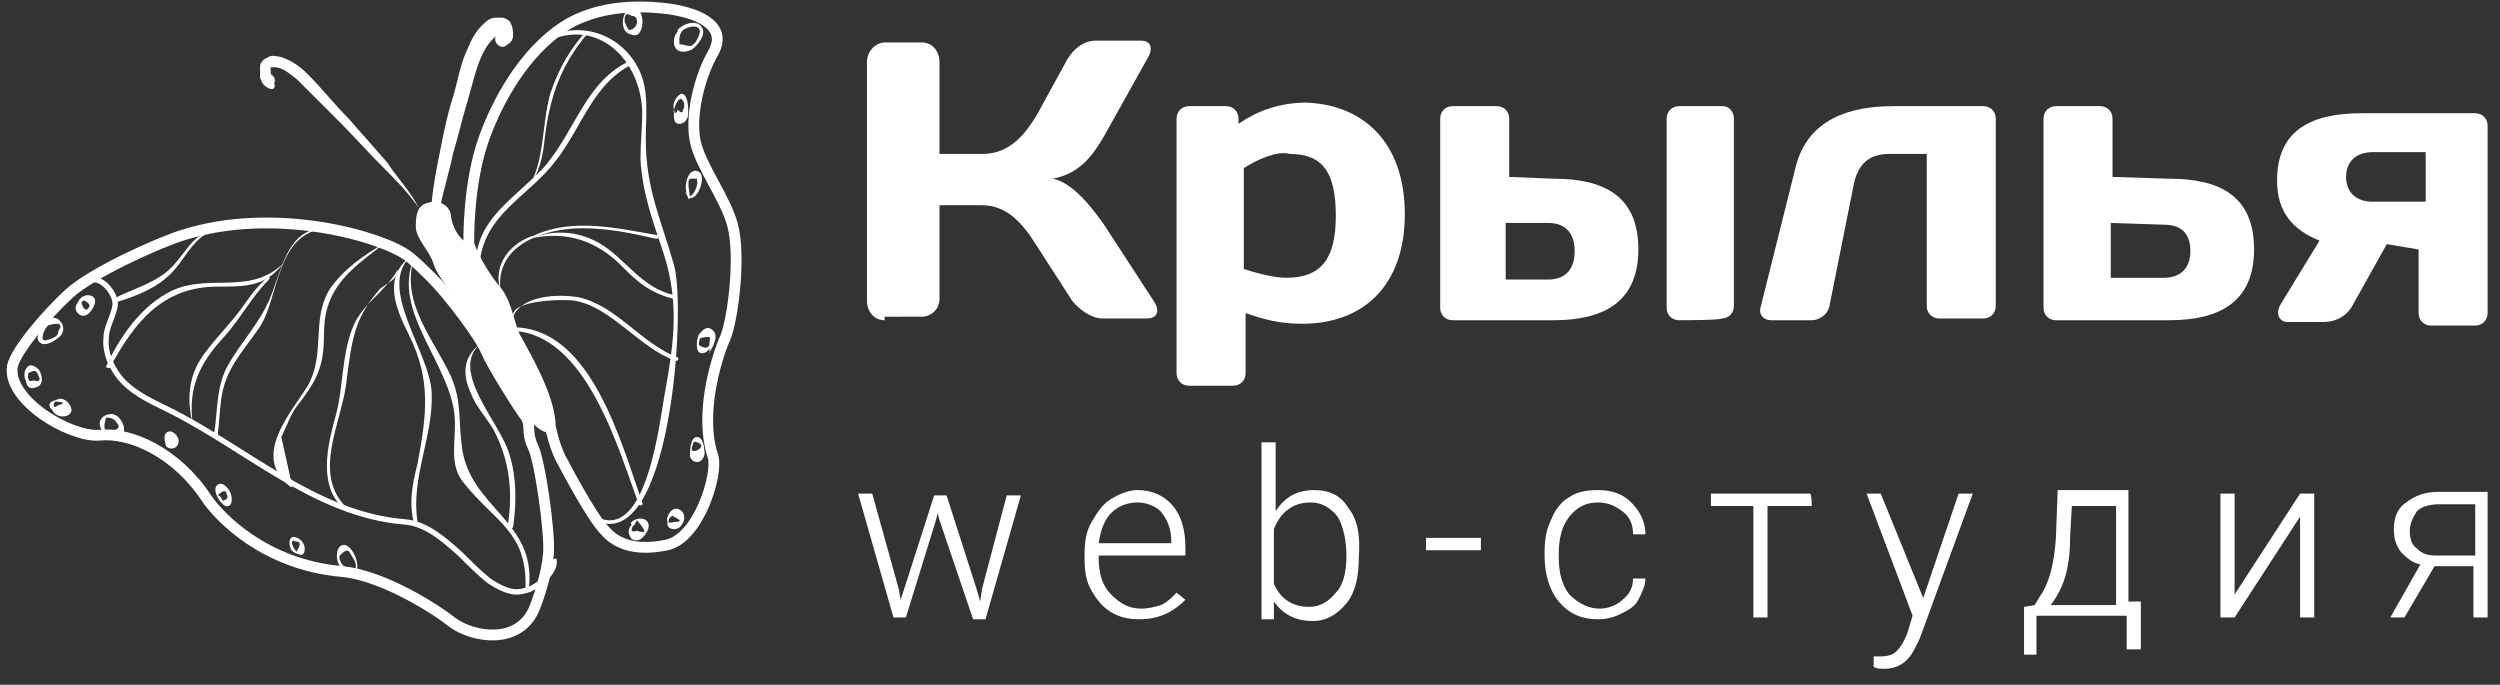 <?xml version="1.0" encoding="utf-8"?>
<!-- Generator: Adobe Illustrator 21.0.0, SVG Export Plug-In . SVG Version: 6.00 Build 0)  -->
<svg version="1.1" id="Слой_1" xmlns="http://www.w3.org/2000/svg" xmlns:xlink="http://www.w3.org/1999/xlink" x="0px" y="0px"
	 viewBox="0 0 141.3 38.7" style="enable-background:new 0 0 141.3 38.7;" xml:space="preserve">
<rect x="0" y="0" width="141.3" height="38.7" fill="#333333" stroke="none"/>
<style type="text/css">
	.st0{fill:#FFFFFF;}
	.st1{fill:none;stroke:#FFFFFF;stroke-width:0.61;stroke-miterlimit:10;}
	.st2{fill:none;stroke:#FFFFFF;stroke-width:0.305;stroke-miterlimit:10;}
</style>
<g>
	<path class="st0" d="M26.9,14.7c0.4,0.7,1.6,2.2,1.9,3.1c0.3,0.9,1,2.7,1.7,3.7c0.6,1.1,1.1,2.6,0.6,2.9c-0.5,0.3-1.8-1.2-2.3-2.3
		c-0.6-1.1-1.7-3.5-2.4-4.4s-1.7-2.1-1.9-2.8s-1-1.4-1-2.1c0-1.1,0.3-1.3,1-1.4c0.6,0,1,0.4,1,0.9c0.1,0.5,0.3,0.9,0.6,1.2
		C26.5,13.8,26.9,14.7,26.9,14.7z"/>
	<g>
		<path class="st0" d="M24.4,11.4c0.1-1,0.3-2,0.5-3c0.2-1,0.4-2,0.7-2.9c0.3-1,0.4-1.9,0.9-2.9c0.2-0.5,0.5-1,1-1.4
			c0.1-0.1,0.3-0.2,0.5-0.2c0.1,0,0.2,0,0.4,0c0.1,0,0.3,0.1,0.4,0.2C29,1.5,29,1.8,29,2s-0.1,0.4-0.3,0.5c-0.2,0.2-0.4,0.2-0.6,0
			c-0.1-0.1-0.2-0.4,0-0.5l0,0l0.1-0.1l0,0h0.1l0,0c0,0-0.1,0-0.2,0.1c-0.3,0.2-0.6,0.6-0.8,1c-0.4,0.8-0.6,1.8-0.9,2.8
			s-0.5,1.9-0.8,2.9c-0.2,1-0.5,1.9-0.7,2.9l0,0c0,0.1-0.1,0.2-0.2,0.1C24.5,11.6,24.4,11.5,24.4,11.4z"/>
	</g>
	<g>
		<path class="st0" d="M23.7,11.8c-0.6-0.9-1.4-1.7-2.2-2.5s-1.5-1.6-2.3-2.4c-0.8-0.8-1.6-1.6-2.4-2.4c-0.4-0.3-0.8-0.7-1.3-0.7
			c-0.1,0-0.2,0-0.2,0l0,0l0,0c0,0.1,0,0.2,0,0.3c0,0.1,0.1,0.1,0,0.1c0.2,0.1,0.3,0.3,0.2,0.5C15.6,5,15.4,5.1,15.2,5
			c-0.4-0.2-0.4-0.4-0.5-0.6c0-0.2,0-0.4,0-0.6c0-0.1,0-0.2,0.1-0.3c0.1-0.2,0.3-0.2,0.4-0.3c0.2-0.1,0.4,0,0.6,0
			c0.7,0.2,1.2,0.6,1.6,1c0.8,0.8,1.5,1.7,2.3,2.5c0.7,0.8,1.5,1.7,2.2,2.5C22.4,10,23.2,10.8,23.7,11.8c0.1,0.1,0.1,0.2,0,0.2
			C23.8,11.9,23.7,11.9,23.7,11.8L23.7,11.8z"/>
	</g>
	<path class="st1" d="M40.3,25.8c0.3,1-0.8,4.6-2.6,5c-0.5,0.1-2.4,0.5-3.5-0.8c-0.8-0.8-2.4-3.9-2.4-3.9s-0.4-0.6-0.7-2
		c0-1.7-1.6-4.3-1.9-4.9c-0.4-0.6-0.5-1.9-1.1-2.7c-0.6-0.7-1.3-1.8-1.6-2.7c0,0-0.1-3.4,0.9-6.1s2.7-5.2,4.8-6.4
		c2.2-1.2,4.7-0.9,5.6-0.8c2,0.3,3.3,1.1,2.5,2.5c-0.8,1.4-1.3,3.6-1,5c0.3,1.4,1.7,3.2,2.1,4.7c0.5,1.8,0,5.7-0.5,6.6
		C40.5,20.3,39.5,23.4,40.3,25.8z"/>
	<path class="st1" d="M30.2,34.4c0.2-0.5,0.7-1.9,0.8-3.1s-0.5-5.4-0.9-6.1c-0.4-0.9,0-1.2-0.5-1.8c-0.5-0.7-1.8-2.8-2.1-3.5
		c-0.3-0.8-2.1-3.2-3.1-4.2s-1.3-1.2-1.3-1.2c-1.4-1.1-7.5-2.9-12.8-1.2c-1.3,0.4-5.1,2.1-6.4,3.3s-3,3.2-3.2,4.1
		c-0.3,1.9,3.2,4,4.9,3.9c1.8-0.2,4.4,1,6.1,3.6c0.7,1,3.2,3.7,7.6,4.1c2.3,0.2,5.3,2.1,6.3,2.9C26.7,36,29.3,36.5,30.2,34.4z"/>
	<g>
		<g>
			<path class="st0" d="M27.1,15c0.2-2.9,2.8-3.9,4.3-5.9c1.5-1.9,2.1-4.4,4.4-5.5c0.1-0.1,0-0.2-0.1-0.2c-2.6,1.1-3.2,4.1-5,6.1
				c-1.6,1.7-3.8,2.9-3.8,5.4C26.9,15.1,27.1,15.1,27.1,15L27.1,15z"/>
		</g>
	</g>
	<g>
		<g>
			<path class="st0" d="M29.8,10.7c0.7-0.9,0.9-1.9,1-3c0.3-2.3,0.9-4,2.4-5.8c0.1-0.1,0-0.2-0.1-0.1c-1,1.1-1.6,2.3-2,3.5
				C30.6,7.1,30.8,9.2,29.8,10.7C29.6,10.7,29.7,10.8,29.8,10.7L29.8,10.7z"/>
		</g>
	</g>
	<g>
		<g>
			<path class="st0" d="M28.3,16.5c-0.4-2.8,2.7-3.6,4.6-3.6c1.5,0,2.9,0.3,4.2,0.6c0.1,0,0.2-0.2,0.1-0.2c-2.3-0.4-4.8-1-7,0
				C28.9,13.7,27.8,14.9,28.3,16.5C28.2,16.6,28.3,16.5,28.3,16.5L28.3,16.5z"/>
		</g>
	</g>
	<g>
		<g>
			<path class="st0" d="M29,18.7c4.1,0.2,5.9,6.5,7.1,9.8c0,0.1,0.3,0.1,0.2-0.1c-1.2-3.4-2.9-9.9-7.3-9.9
				C28.9,18.6,28.9,18.7,29,18.7L29,18.7z"/>
		</g>
	</g>
	<g>
		<g>
			<path class="st0" d="M29,17.9c-0.2-1,3.2-1,3.5-0.9c1.1,0.2,2,0.9,2.9,1.6c0.9,0.7,1.7,1.4,2.8,1.8c0.1,0,0.2-0.1,0.1-0.2
				c-2.1-0.8-3.4-2.9-5.6-3.4C31.5,16.6,29.5,16.7,29,17.9C28.9,17.8,28.9,17.8,29,17.9C28.9,17.9,28.9,17.9,29,17.9
				C28.9,18,29,18,29,17.9L29,17.9z"/>
		</g>
	</g>
	<g>
		<g>
			<path class="st0" d="M29.9,13.5c2.1-0.5,3.9,0.1,5.4,1.7c0.9,0.9,1.6,1.4,2.8,1.7c0.1,0,0.2-0.2,0.1-0.2c-2-0.4-2.8-2.1-4.4-3
				C32.5,13,31.2,13,29.9,13.5C29.8,13.4,29.9,13.5,29.9,13.5L29.9,13.5z"/>
		</g>
	</g>
	<g>
		<g>
			<path class="st0" d="M18.5,12.9c-2.1-0.1-2.5,2-3.1,3.6c-0.6,1.7-1.8,2.8-2.6,4.3c-0.6,1.2-0.5,2.6-0.7,3.7
				c0,0.2,0.2,0.2,0.2,0.1c0.1-0.7,0.1-1.3,0.2-2c0.2-1.7,1.2-2.7,2.1-4C15.8,17,15.5,13.1,18.5,12.9C18.6,13,18.6,12.9,18.5,12.9
				L18.5,12.9z"/>
		</g>
	</g>
	<g>
		<g>
			<path class="st0" d="M16,14.9c-2,1.9-4.4,0.4-6.6,1.7c-1.6,0.9-2.7,2.6-3.4,4.1c0,0.1,0.1,0.1,0.2,0.1c1.4-2.6,3-4.6,6.1-4.6
				C13.9,16.2,15,16.2,16,14.9L16,14.9L16,14.9z"/>
		</g>
	</g>
	<g>
		<g>
			<path class="st0" d="M22.5,15.2c-0.7,1.3-2.1,2-2.6,3.4c-0.6,1.6-0.5,3.3-0.9,4.8c-0.5,1.8-1.1,4.2,0.6,5.5
				c0.1,0.1,0.2-0.1,0.1-0.1c-2.2-2-0.3-5-0.1-7.4c0.3-2.2,0.4-3.4,1.9-5.1C22.2,15.8,22.4,15.8,22.5,15.2
				C22.6,15.1,22.6,15.1,22.5,15.2L22.5,15.2z"/>
		</g>
	</g>
	<g>
		<g>
			<path class="st0" d="M23.2,14.5c-1.6,1.2-0.8,3-0.1,4.4c1.3,2.6,1,4.6,0.5,7.3c-0.3,1.2-0.5,2.2-0.2,3.4c0,0.1,0.2,0.1,0.2-0.1
				c-0.4-2.5,0.9-4.8,0.8-7.3C24.3,19.9,21.3,16.3,23.2,14.5C23.4,14.6,23.3,14.5,23.2,14.5L23.2,14.5z"/>
		</g>
	</g>
	<g>
		<g>
			<path class="st0" d="M23.4,14.6c-1.3,3,2.1,6,2.3,9c0.1,1.4-0.4,2.7,0.6,3.8c1.7,2.1,3.5,2.7,3.4,5.8c0,0.2,0.2,0.2,0.2,0
				c0.4-3.8-3.4-4.5-3.8-8c-0.2-1.5,0-2.5-0.6-3.9C24.6,19.3,22.6,17.1,23.4,14.6C23.6,14.6,23.4,14.6,23.4,14.6L23.4,14.6z"/>
		</g>
	</g>
	<g>
		<g>
			<path class="st0" d="M27.2,19.4c-1,0.7-1.1,1.7-0.6,2.8c0.3,0.8,0.9,1.4,1.3,2.1c0.9,1.7,1.1,3.5,0.8,5.4c0,0.2,0.2,0.2,0.3,0.1
				c0.2-1.4,0.2-2.8-0.2-4.1C28.3,23.9,25.3,20.9,27.2,19.4C27.3,19.4,27.3,19.3,27.2,19.4L27.2,19.4z"/>
		</g>
	</g>
	<g>
		<g>
			<path class="st0" d="M21.8,13.7c-1.2,0.7-2.4,1.5-3.2,2.7c-1,1.7-0.2,3.6-1.2,5.4c-1,1.6-3.2,4-1,5.7c0.1,0.1,0.2-0.1,0.1-0.1
				c-0.2-0.9-0.4-1.8-0.6-2.7c0.2-0.4,0.4-0.9,0.6-1.3c0.2-0.4,0.5-0.7,0.7-1c0.5-0.7,0.8-1.2,1-2.1c0.2-1,0-1.9,0.3-2.9
				C19,15.7,20.4,14.8,21.8,13.7C21.9,13.8,21.9,13.7,21.8,13.7L21.8,13.7z"/>
		</g>
	</g>
	<g>
		<g>
			<path class="st0" d="M10.9,24c-0.3-2.1,0.4-3.5,1.8-5c0.9-1,1.5-2.2,2.5-3.2c0.1-0.1,0-0.2-0.1-0.1c-0.6,0.5-1,1.1-1.5,1.8
				c-0.6,0.8-1.3,1.5-1.9,2.3C10.7,21,10.5,22.4,10.9,24C10.8,24,10.9,24,10.9,24L10.9,24z"/>
		</g>
	</g>
	<g>
		<g>
			<path class="st0" d="M12.4,12.9C11,13.1,10.7,14,9.8,15c-0.9,1-2.3,1.3-3.4,1.9c-0.1,0,0,0.2,0.1,0.2c1-0.3,2.1-0.7,2.9-1.4
				C10.5,14.8,10.8,13.3,12.4,12.9C12.5,12.9,12.4,12.9,12.4,12.9L12.4,12.9z"/>
		</g>
	</g>
	<path class="st2" d="M5.3,15.8c0.6,0,1.3,0.9,1.2,1.5C6.4,17.9,6,18.5,6,19.1c-0.1,0.9,0.4,1.9,1,2.5c0.7,0.7,1.6,1.1,2.4,1.5
		c4.5,2.2,8.4,6,13.5,6.4c1.2,0.1,2.2,1,3.1,1.8c0.5,0.5,1,1,1.6,1.5c0.6,0.4,1.3,0.8,2,0.6c0.7-0.1,1.9-1.1,1.7-1.8"/>
	<g>
		<g>
			<path class="st0" d="M30.8,2.4c3-1.5,5.4,1,5.5,3.9c0,0.9-0.1,1.8-0.1,2.7c0.1,1.9,0.7,3.5,1.3,5.3c0.9,2.8,0.6,5,0.1,7.8
				c-0.3,1.5-1,8.6-3.9,7.1c-0.1-0.1-0.3,0.1-0.1,0.2c4.3,2.1,5.2-11.9,4.5-14.4s-1.6-4.3-1.6-7.1c0-1.4,0.2-2.8-0.4-4
				c-1-2-3.4-2.8-5.3-1.7C30.6,2.3,30.7,2.4,30.8,2.4L30.8,2.4z"/>
		</g>
	</g>
	<g>
		<g>
			<path class="st0" d="M38.1,6.2C38.1,6.5,38,7,38.4,7c0.3,0,0.5-0.3,0.5-0.6c0-0.3,0-1.1-0.4-1.1C38.1,5.5,38,6,38.1,6.2
				C38,6.4,38.1,6.4,38.1,6.2c0-0.1,0.3-0.9,0.5-0.5c0.1,0.1,0.1,0.4,0,0.5c0,0.2-0.1,0.2-0.3,0C38.2,6.5,38.1,6.4,38.1,6.2
				C38.2,6.2,38.1,6.2,38.1,6.2L38.1,6.2z"/>
		</g>
	</g>
	<g>
		<g>
			<path class="st0" d="M35.6,1.9c0.9,0.6,1-1.8,0-1.4c-0.4,0.2-0.5,0.8-0.3,1.2c0.2,0.3,0.7,0.4,0.8,0c0-0.1,0-0.1-0.1-0.1
				c-0.3,0.3-0.5,0.2-0.7-0.4c0-0.4,0.1-0.5,0.4-0.3C35.9,0.9,36,1,36,1.2c0,0.3-0.2,0.5-0.5,0.5C35.5,1.8,35.5,1.9,35.6,1.9
				L35.6,1.9z"/>
		</g>
	</g>
	<g>
		<g>
			<path class="st0" d="M39,1.4c-0.5,0.1-1,0.5-0.9,1.1c0.1,0.5,0.6,0.5,1,0.3c0.3-0.2,0.8-0.8,0.6-1.2c-0.3-0.6-1.2-0.2-1.4,0.1
				c0,0.1,0,0.1,0.1,0.1c0.2-0.1,0.5-0.3,0.8-0.3c0.6,0,0.3,0.6,0.1,0.9c-0.1,0.1-0.2,0.2-0.3,0.2c-0.2,0-0.4-0.1-0.6-0.1
				c0-0.1,0-0.2,0-0.3C38.4,1.8,38.7,1.6,39,1.4C39.1,1.5,39.1,1.4,39,1.4L39,1.4z"/>
		</g>
	</g>
	<g>
		<g>
			<path class="st0" d="M38.8,11c0.4,0.7,1.1-0.7,0.8-1.2c-0.2-0.2-0.4-0.2-0.6,0c-0.3,0.4-0.3,1-0.1,1.4c0,0.1,0.1,0,0.1,0
				c0-0.2-0.2-1,0-1.1c0.1,0,0.3,0,0.4,0c0,0.1,0,0.1,0,0.2C39.5,10.2,39.2,11.4,38.8,11C38.8,10.8,38.7,10.9,38.8,11L38.8,11z"/>
		</g>
	</g>
	<g>
		<g>
			<path class="st0" d="M40.1,19.9c0.2-0.3,0.6-1,0.1-1.3c-0.3-0.2-0.5,0.1-0.7,0.3c-0.1,0.2-0.2,0.8,0,1c0.3,0.2,0.6-0.1,0.7-0.4
				c0-0.1-0.1-0.1-0.1,0c-0.1,0.2-0.3,0.2-0.6,0c0-0.1,0-0.3,0.1-0.4c0.5-0.1,0.6-0.1,0.5,0.2C40.1,19.5,40.1,19.7,40.1,19.9
				C40,19.9,40.1,20,40.1,19.9L40.1,19.9z"/>
		</g>
	</g>
	<g>
		<g>
			<path class="st0" d="M39.1,25.3c-0.1,0.2-0.2,0.7,0.2,0.8c0.4,0.1,0.6-0.4,0.5-0.7c0-0.2-0.1-0.7-0.4-0.7c-0.4,0-0.4,0.8-0.4,1.1
				c0,0.1,0.1,0.1,0.1,0C39.1,25.6,39.1,25.5,39.1,25.3c0.1-0.3,0.1-0.4,0.3-0.3C40.1,25.2,39,25.8,39.1,25.3L39.1,25.3L39.1,25.3z"
				/>
		</g>
	</g>
	<g>
		<g>
			<path class="st0" d="M38.1,28.9c-0.3,0.1-0.5,0.7-0.3,0.9s0.6,0.1,0.7-0.1c0.2-0.2,0.3-0.7-0.1-0.9c-0.4-0.2-0.7,0.3-0.7,0.6
				c0,0.1,0.1,0.1,0.1,0c0-0.1,0.1-0.2,0.1-0.3c0.6,0.3,0.7,0.4,0.2,0.4c-0.3,0.1-0.4,0-0.3-0.2C38,29.2,38,29.1,38.1,28.9
				C38.2,28.9,38.2,28.9,38.1,28.9L38.1,28.9z"/>
		</g>
	</g>
	<g>
		<g>
			<path class="st0" d="M36,29.4c-0.3,0.2-0.6,0.5-0.4,0.9c0.1,0.3,0.5,0.3,0.7,0.1s0.5-0.6,0.3-0.9c-0.2-0.3-0.7-0.2-0.9,0
				c-0.1,0.1,0,0.2,0.1,0.1C35.9,29.6,35.9,29.6,36,29.4c0.5,0.6,0.6,0.8,0,0.6c-0.3,0.1-0.4,0-0.2-0.3C35.9,29.7,35.9,29.5,36,29.4
				C36.1,29.4,36.1,29.4,36,29.4L36,29.4z"/>
		</g>
	</g>
	<g>
		<g>
			<path class="st0" d="M9.4,24.9c-0.3,0.5,0.7,0.7,0.7,0c0-0.2-0.3-0.6-0.6-0.5S9.3,25,9.4,25.2c0,0.1,0.1,0,0.1,0
				C9.5,25,9.6,24.4,9.4,24.9C9.5,24.9,9.4,24.9,9.4,24.9L9.4,24.9z"/>
		</g>
	</g>
	<g>
		<g>
			<path class="st0" d="M6,24.5c0.3,0.2,0.9,0.4,1-0.1c0.1-0.4-0.3-1-0.7-1c-0.5,0-0.8,0.4-0.6,0.8c0.2,0.5,0.8,0.6,1.3,0.5
				c0.1,0,0.1-0.1,0-0.1s-0.3,0-0.4,0s-0.2,0-0.3-0.1c-0.4,0-0.5-0.3-0.3-0.9c0.3,0,0.5,0.1,0.6,0.3c0.2,0.2,0.1,0.4-0.2,0.4
				C6.4,24.5,6.2,24.6,6,24.5C6,24.4,6,24.5,6,24.5L6,24.5z"/>
		</g>
	</g>
	<g>
		<g>
			<path class="st0" d="M3,23.2c0-0.2,0-0.3,0.1-0.5c0.5,0,0.6,0.1,0.2,0.2C3,23.1,3.1,23,3,22.8c0-0.1-0.1-0.1-0.1,0
				c-0.1,1,1.4,0.9,1.1,0.2c-0.1-0.3-0.5-0.6-0.8-0.4C2.7,22.7,2.7,23,3,23.2C3,23.3,3,23.2,3,23.2L3,23.2z"/>
		</g>
	</g>
	<g>
		<g>
			<path class="st0" d="M2,21.9c-0.2-0.1-0.3-0.3-0.4-0.5c-0.1-0.2-0.1-0.3,0.2-0.4c0.2-0.1,0.3,0,0.4,0.3c0.1,0.2,0,0.3-0.3,0.2
				c-0.3,0.1-0.4,0-0.3-0.3c0-0.1-0.1-0.1-0.1,0C1.4,21.5,1.5,22.1,2,21.9c0.5-0.1,0.4-0.7,0.2-1c-0.2-0.2-0.5-0.4-0.7-0.1
				C1.2,21.2,1.5,21.9,2,21.9C2,22,2,21.9,2,21.9L2,21.9z"/>
		</g>
	</g>
	<g>
		<g>
			<path class="st0" d="M2.9,18.2c-0.3,0.1-1,0.7-0.7,1.1c0.3,0.4,1-0.1,1.2-0.3c0.3-0.3,0.2-0.8-0.2-1c-0.5-0.2-0.8,0.3-0.8,0.7
				c0,0.1,0.1,0.1,0.1,0c0-0.1,0.1-0.2,0.2-0.3c0.6-0.2,0.9-0.1,0.6,0.3c0,0.2-0.1,0.3-0.3,0.4c-0.3,0.1-0.8,0.4-0.5-0.4
				C2.6,18.5,2.8,18.3,2.9,18.2C3,18.2,3,18.1,2.9,18.2L2.9,18.2z"/>
		</g>
	</g>
	<g>
		<g>
			<path class="st0" d="M4.4,17.3c0-0.7,0.9-0.1,0.6,0.1c-0.1,0.2-0.3,0.1-0.4-0.3C4.7,17,4.7,17,4.8,16.9c0.1-0.1,0-0.2-0.1-0.1
				c-0.3,0.2-0.6,0.6-0.3,0.9C4.7,18,5,17.8,5.2,17.5c0.2-0.3,0.3-0.7-0.1-0.8C4.7,16.6,4.3,17,4.4,17.3C4.2,17.4,4.4,17.4,4.4,17.3
				L4.4,17.3z"/>
		</g>
	</g>
	<g>
		<g>
			<path class="st0" d="M14,29L14,29L14,29L14,29z"/>
		</g>
	</g>
	<g>
		<g>
			<path class="st0" d="M12.3,28c0.1,0.2,0.3,0.7,0.6,0.6s0.2-0.6,0.1-0.8c-0.1-0.2-0.4-0.6-0.7-0.4c-0.3,0.2,0,0.8,0.2,1
				c0.1,0.1,0.2,0,0.1-0.1S12.5,28,12.3,28c0.3-0.3,0.5-0.3,0.5-0.1c0.1,0.2,0.1,0.3-0.2,0.4C12.6,28.4,12.5,28.2,12.3,28
				C12.4,28,12.3,28,12.3,28L12.3,28z"/>
		</g>
	</g>
	<g>
		<g>
			<path class="st0" d="M16.6,31.2c0.2,0.1,0.5,0.3,0.6,0c0.1-0.3-0.1-0.7-0.4-0.8C16.2,30.1,16.3,31.1,16.6,31.2
				c0.1,0.1,0.2,0.1,0.2,0c-0.2-0.1-0.5-0.8-0.1-0.6c0.3,0,0.3,0.2,0.1,0.5C16.8,31.2,16.7,31.2,16.6,31.2
				C16.6,31.1,16.6,31.2,16.6,31.2L16.6,31.2z"/>
		</g>
	</g>
	<g>
		<g>
			<path class="st0" d="M19.4,32.2c0.4,0.1,0.8,0.4,0.8-0.2c0-0.4-0.3-1.1-0.7-1.2c-0.7-0.1-0.6,1.6,0.3,1.5c0.1,0,0.1-0.1,0-0.1
				c-0.3,0-0.7-0.5-0.6-0.8c0.3-0.3,0.5-0.4,0.6-0.1c0.1,0.1,0.1,0.2,0.2,0.3c0.1,0.2,0.2,0.5,0,0.6C19.8,32.3,19.5,32.2,19.4,32.2
				C19.4,32.1,19.4,32.2,19.4,32.2L19.4,32.2z"/>
		</g>
	</g>
</g>
<g>
	<path class="st0" d="M50,18.1c-0.6,0-1-0.5-1-1.1V3.5c0-0.6,0.5-1.1,1-1.1h2.1c0.6,0,1,0.5,1,1.1v5.2h2.4c1.3,0,2.2-0.7,3.1-2.2
		l1.7-3.1c0.4-0.7,1-1.1,1.6-1.1h2.6c0.6,0,0.7,0.5,0.3,1.1l-2.4,4.3c-0.6,1-1.3,2.1-2.9,2.4c1.1,0.2,2.2,1.6,2.9,2.6l2.8,4.3
		c0.4,0.6,0.2,1-0.4,1h-2.5c-0.6,0-1.3-0.5-1.7-1l-2-3.1c-0.8-1.3-1.7-2.3-3.1-2.3h-2.4v5.3c0,0.6-0.5,1-1,1H50z"/>
	<path class="st0" d="M79.4,12.1c0,4.1-2.4,6.2-5.8,6.2c-1.4,0-2.3-0.3-3.2-0.6v3.4c0,0.4-0.3,0.7-0.7,0.7h-2.5
		c-0.4,0-0.7-0.3-0.7-0.7V6.7c0-0.4,0.3-0.7,0.7-0.7h2.1C69.7,6,70,6.3,70,6.7V7c1-0.7,2.3-1.2,3.8-1.2C77,5.9,79.4,8,79.4,12.1z
		 M70.3,9.5v5.7c0.9,0.3,1.8,0.5,2.4,0.5c2,0,2.8-1.1,2.8-3.5s-0.7-3.5-2.6-3.5C72.2,8.5,71.1,9,70.3,9.5z"/>
	<path class="st0" d="M87.8,10.1c2.9,0,4.8,1,4.8,4s-2,4-4.8,4h-5.7c-0.4,0-0.7-0.3-0.7-0.7V6.7c0-0.4,0.3-0.7,0.7-0.7h2.5
		c0.4,0,0.7,0.3,0.7,0.7V10L87.8,10.1L87.8,10.1z M85.1,12.6v3.2h2.4c0.9,0,1.5-0.5,1.5-1.6c0-1-0.5-1.6-1.5-1.6
		C87.5,12.6,85.1,12.6,85.1,12.6z M94.9,18.1c-0.4,0-0.7-0.3-0.7-0.7V6.7c0-0.4,0.3-0.7,0.7-0.7h2.5C97.7,6,98,6.3,98,6.7v10.6
		c0,0.4-0.3,0.7-0.7,0.7C97.3,18.1,94.9,18.1,94.9,18.1z"/>
	<path class="st0" d="M103.4,17.3c-0.1,0.5-0.6,0.8-1,0.8h-2.3c-0.4,0-0.7-0.3-0.6-0.7l2-8c0.7-2.7,3.1-3.4,5.5-3.4h5.1
		c0.4,0,0.7,0.3,0.7,0.7v10.6c0,0.4-0.3,0.7-0.7,0.7h-2.5c-0.4,0-0.7-0.3-0.7-0.7V8.7h-2.1c-1,0-1.7,0.4-2,1.6L103.4,17.3z"/>
	<path class="st0" d="M122.6,10.1c2.9,0,4.8,1,4.8,4s-2,4-4.8,4h-6.4c-0.4,0-0.7-0.3-0.7-0.7V6.7c0-0.4,0.3-0.7,0.7-0.7h2.5
		c0.4,0,0.7,0.3,0.7,0.7V10L122.6,10.1L122.6,10.1z M119.3,12.6v3.1h3c0.9,0,1.5-0.5,1.5-1.5s-0.5-1.5-1.5-1.5L119.3,12.6
		L119.3,12.6z"/>
	<path class="st0" d="M134.9,13.8l-1.9,3.4c-0.3,0.6-0.9,1-1.7,1h-2c-0.5,0-0.7-0.5-0.4-1l2.2-3.6c-1.5-0.6-2.4-1.6-2.4-3.4
		c0-2.9,2-3.8,4.8-3.8h6.4c0.4,0,0.7,0.3,0.7,0.7v10.6c0,0.4-0.3,0.7-0.7,0.7h-2.5c-0.4,0-0.7-0.3-0.7-0.7v-3.6L134.9,13.8
		L134.9,13.8z M137.1,11.4V8.6h-3c-0.9,0-1.5,0.5-1.5,1.4c0,0.8,0.5,1.4,1.5,1.4C134.1,11.4,137.1,11.4,137.1,11.4z"/>
</g>
<g>
	<path class="st0" d="M50.8,33.3l0.1,0.6l0.2-0.6l1.7-5.3h0.7l1.7,5.3l0.2,0.7l0.1-0.7l1.4-5.3h0.8l-2,7H55l-1.9-5.6L53,29l-0.1,0.4
		l-1.7,5.5h-0.7l-2-7h0.8L50.8,33.3z"/>
	<path class="st0" d="M64.4,35c-0.6,0-1.1-0.1-1.6-0.4c-0.5-0.3-0.8-0.7-1.1-1.2c-0.3-0.5-0.4-1.1-0.4-1.8v-0.3
		c0-0.7,0.1-1.3,0.4-1.8s0.6-1,1.1-1.3c0.5-0.3,1-0.5,1.5-0.5c0.8,0,1.5,0.3,2,0.9c0.5,0.6,0.7,1.4,0.7,2.4v0.4h-4.9v0.2
		c0,0.8,0.2,1.5,0.7,2c0.5,0.5,1,0.8,1.7,0.8c0.4,0,0.8-0.1,1.1-0.2s0.6-0.4,0.9-0.7l0.5,0.4C66.3,34.6,65.5,35,64.4,35z M64.3,28.4
		c-0.6,0-1.1,0.2-1.5,0.6c-0.4,0.4-0.6,1-0.7,1.7h4.1v-0.1c0-0.7-0.2-1.2-0.6-1.7C65.3,28.6,64.8,28.4,64.3,28.4z"/>
	<path class="st0" d="M76.8,31.5c0,1.1-0.2,2-0.7,2.6c-0.5,0.6-1.1,1-1.9,1c-1,0-1.7-0.4-2.2-1.1v1h-0.7V25h0.8v3.9
		c0.5-0.8,1.2-1.2,2.2-1.2c0.8,0,1.5,0.3,1.9,1C76.7,29.3,76.9,30.2,76.8,31.5L76.8,31.5L76.8,31.5z M76.1,31.4
		c0-0.9-0.2-1.7-0.5-2.2c-0.4-0.5-0.9-0.8-1.5-0.8c-0.5,0-0.9,0.1-1.3,0.4c-0.3,0.2-0.6,0.6-0.8,1.1V33c0.4,0.9,1.1,1.3,2,1.3
		c0.6,0,1.1-0.3,1.5-0.8C75.9,33.1,76.1,32.4,76.1,31.4z"/>
	<path class="st0" d="M83.7,31.1h-3.1v-0.7h3.1V31.1z"/>
	<path class="st0" d="M90.4,34.4c0.5,0,1-0.2,1.3-0.5c0.4-0.3,0.6-0.7,0.6-1.2H93c0,0.4-0.2,0.8-0.4,1.2c-0.2,0.4-0.6,0.6-1,0.8
		c-0.4,0.2-0.8,0.3-1.3,0.3c-0.9,0-1.6-0.3-2.2-1c-0.5-0.6-0.8-1.5-0.8-2.6v-0.2c0-0.7,0.1-1.3,0.4-1.9c0.2-0.5,0.6-1,1-1.2
		c0.4-0.3,1-0.4,1.6-0.4c0.8,0,1.4,0.2,1.9,0.7s0.8,1.1,0.8,1.8h-0.7c0-0.6-0.2-1-0.6-1.3c-0.4-0.3-0.8-0.5-1.4-0.5
		c-0.7,0-1.2,0.3-1.6,0.8s-0.6,1.2-0.6,2.1v0.2c0,0.9,0.2,1.6,0.6,2.1C89.2,34.1,89.8,34.4,90.4,34.4z"/>
	<path class="st0" d="M102.4,28.6h-2.5v6.3h-0.8v-6.3h-2.4v-0.7h5.6C102.4,27.9,102.4,28.6,102.4,28.6z"/>
	<path class="st0" d="M108.7,33.8l2-5.9h0.8l-3,8.2l-0.2,0.4c-0.4,0.9-1,1.3-1.8,1.3c-0.2,0-0.4,0-0.6-0.1v-0.6h0.4
		c0.4,0,0.7-0.1,0.9-0.3c0.2-0.2,0.4-0.5,0.6-1l0.3-1l-2.6-6.9h0.8L108.7,33.8z"/>
	<path class="st0" d="M115,34.2l0.3-0.5c0.5-0.7,0.8-1.8,0.9-3.3l0.1-2.7h4v6.3h0.7v2.7h-0.8v-1.9h-5.1V37h-0.7v-2.7L115,34.2
		L115,34.2z M115.9,34.2h3.7v-5.6h-2.5l-0.1,1.8C117,32.2,116.6,33.3,115.9,34.2z"/>
	<path class="st0" d="M130,27.9h0.8v7H130v-5.7l-3.7,5.7h-0.8v-7h0.8v5.7L130,27.9z"/>
	<path class="st0" d="M140.6,27.9v7h-0.8v-2.9h-2.2l-1.7,2.9h-0.8l1.7-3c-0.5-0.1-0.8-0.4-1.1-0.7c-0.3-0.4-0.4-0.8-0.4-1.3
		c0-0.6,0.2-1.2,0.7-1.5c0.5-0.4,1.1-0.6,1.8-0.6H140.6z M136.2,30c0,0.4,0.1,0.8,0.4,1c0.3,0.3,0.6,0.4,1.1,0.4h2.2v-2.9h-2
		c-0.5,0-1,0.1-1.3,0.4C136.4,29.2,136.2,29.6,136.2,30z"/>
</g>
</svg>
